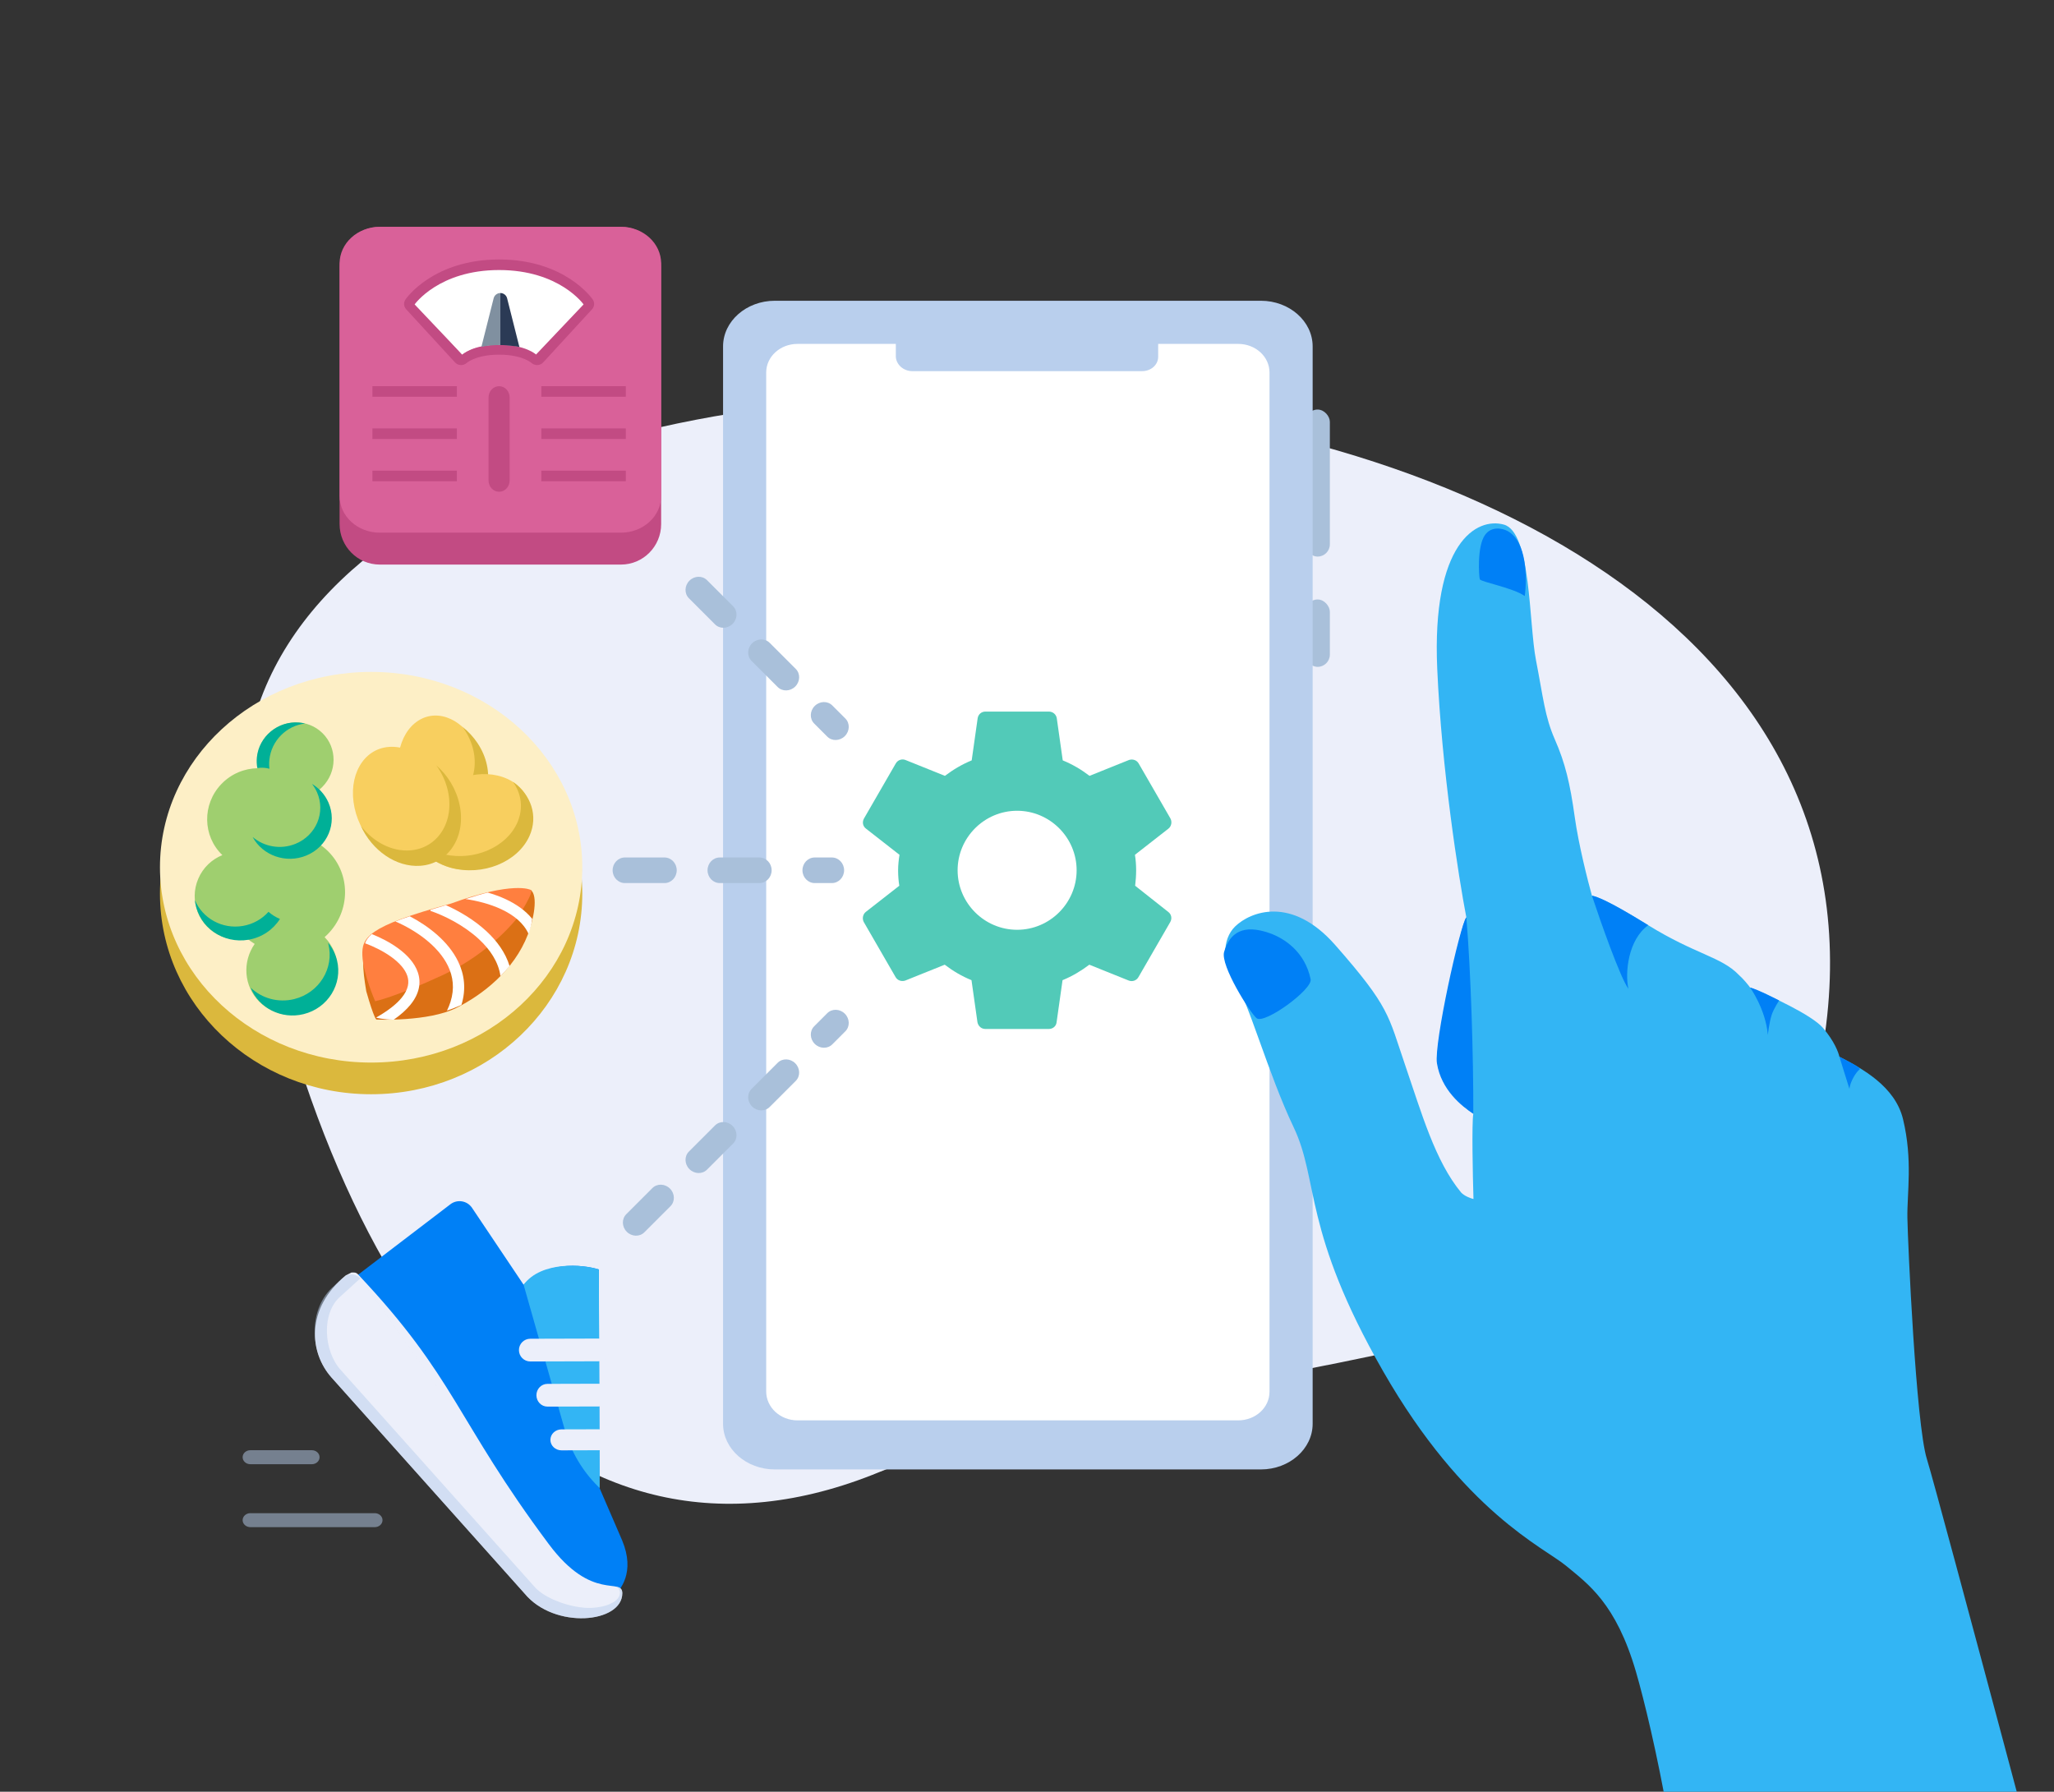 <?xml version="1.0" encoding="UTF-8"?>
<svg xmlns="http://www.w3.org/2000/svg" width="321" height="280" viewBox="0 0 321 280" fill="none">
  <rect x="0" y="0" width="321" height="280" fill="#333333" stroke="none"/>
  <g clip-path="url(#clip0)">
    <path d="M137.428 230.042C88.153 250.28 51.959 206.627 38.877 134.348C20.168 30.982 307.403 36.041 284.723 164.629C275.566 216.548 186.704 209.804 137.428 230.042Z" fill="#ECEFFA"></path>
    <rect x="204" y="64" width="3.83" height="22.978" rx="1.915" fill="#A9C0DA"></rect>
    <rect x="204" y="93.68" width="3.83" height="10.532" rx="1.915" fill="#A9C0DA"></rect>
    <path d="M121.088 229.632H197.053C201.507 229.632 205.141 226.427 205.141 222.5V54.132C205.141 50.205 201.507 47 197.053 47H121.088C116.634 47 113 50.205 113 54.132V222.5C113 226.427 116.634 229.632 121.088 229.632Z" fill="#B9CFED"></path>
    <path d="M124.637 221.965H193.504C196.213 221.965 198.399 219.971 198.399 217.5V58.207C198.399 55.736 196.213 53.742 193.504 53.742H124.637C121.928 53.742 119.742 55.736 119.742 58.207V217.457C119.742 219.928 121.928 221.965 124.637 221.965Z" fill="white"></path>
    <path d="M142.586 58H178.476C179.892 58 181 57.012 181 55.75V51.25C181 49.988 179.892 49 178.476 49H142.524C141.108 49 140 49.988 140 51.25V55.75C140.062 56.957 141.17 58 142.586 58Z" fill="#B9CFED"></path>
    <path fill-rule="evenodd" clip-rule="evenodd" d="M177.401 138.418C177.494 137.643 177.556 136.837 177.556 136C177.556 135.163 177.494 134.357 177.37 133.582L182.609 129.49C183.074 129.118 183.198 128.436 182.919 127.909L177.959 119.322C177.649 118.764 176.998 118.578 176.44 118.764L170.271 121.244C168.969 120.252 167.605 119.446 166.086 118.826L165.156 112.254C165.063 111.634 164.536 111.2 163.916 111.2H153.996C153.376 111.2 152.88 111.634 152.787 112.254L151.857 118.826C150.338 119.446 148.943 120.283 147.672 121.244L141.503 118.764C140.945 118.547 140.294 118.764 139.984 119.322L135.024 127.909C134.714 128.467 134.838 129.118 135.334 129.49L140.573 133.582C140.449 134.357 140.356 135.194 140.356 136C140.356 136.806 140.418 137.643 140.542 138.418L135.303 142.51C134.838 142.882 134.714 143.564 134.993 144.091L139.953 152.678C140.263 153.236 140.914 153.422 141.472 153.236L147.641 150.756C148.943 151.748 150.307 152.554 151.826 153.174L152.756 159.746C152.88 160.366 153.376 160.8 153.996 160.8H163.916C164.536 160.8 165.063 160.366 165.125 159.746L166.055 153.174C167.574 152.554 168.969 151.717 170.24 150.756L176.409 153.236C176.967 153.453 177.618 153.236 177.928 152.678L182.888 144.091C183.198 143.533 183.074 142.882 182.578 142.51L177.401 138.418ZM158.956 145.3C153.841 145.3 149.656 141.115 149.656 136C149.656 130.885 153.841 126.7 158.956 126.7C164.071 126.7 168.256 130.885 168.256 136C168.256 141.115 164.071 145.3 158.956 145.3Z" fill="#52CAB8"></path>
    <path fill-rule="evenodd" clip-rule="evenodd" d="M132.033 115.033C131.252 115.814 130.021 115.85 129.284 115.112L127.245 113.073C126.507 112.335 126.543 111.105 127.324 110.324C128.105 109.543 129.336 109.507 130.073 110.244L132.113 112.284C132.85 113.021 132.814 114.252 132.033 115.033ZM124.283 107.283C123.502 108.064 122.271 108.099 121.534 107.362L117.455 103.283C116.718 102.546 116.753 101.315 117.534 100.534C118.315 99.753 119.546 99.717 120.283 100.455L124.362 104.534C125.1 105.271 125.064 106.502 124.283 107.283ZM114.493 97.493C113.712 98.274 112.481 98.31 111.744 97.572L107.665 93.493C106.928 92.756 106.963 91.525 107.744 90.744C108.525 89.963 109.756 89.927 110.494 90.665L114.573 94.744C115.31 95.481 115.274 96.712 114.493 97.493Z" fill="#A9C0DA"></path>
    <path fill-rule="evenodd" clip-rule="evenodd" d="M132.033 158.414C132.814 159.195 132.85 160.426 132.112 161.163L130.073 163.203C129.335 163.94 128.105 163.905 127.324 163.124C126.543 162.343 126.507 161.112 127.244 160.374L129.284 158.335C130.021 157.598 131.252 157.633 132.033 158.414ZM124.283 166.164C125.064 166.945 125.099 168.176 124.362 168.914L120.283 172.993C119.546 173.73 118.315 173.694 117.534 172.913C116.753 172.132 116.717 170.901 117.455 170.164L121.534 166.085C122.271 165.348 123.502 165.383 124.283 166.164ZM114.493 175.954C115.274 176.735 115.31 177.966 114.572 178.703L110.493 182.782C109.756 183.52 108.525 183.484 107.744 182.703C106.963 181.922 106.928 180.691 107.665 179.954L111.744 175.875C112.481 175.138 113.712 175.173 114.493 175.954ZM104.703 185.744C105.484 186.525 105.52 187.756 104.783 188.493L100.703 192.572C99.966 193.309 98.735 193.274 97.954 192.493C97.173 191.712 97.138 190.481 97.875 189.744L101.954 185.665C102.691 184.927 103.922 184.963 104.703 185.744Z" fill="#A9C0DA"></path>
    <path fill-rule="evenodd" clip-rule="evenodd" d="M131.918 136C131.918 137.105 131.059 138 130 138H127.326C126.267 138 125.408 137.105 125.408 136C125.408 134.895 126.267 134 127.326 134H130C131.059 134 131.918 134.895 131.918 136ZM120.592 136C120.592 137.105 119.733 138 118.674 138H112.493C111.434 138 110.575 137.105 110.575 136C110.575 134.895 111.434 134 112.493 134H118.674C119.733 134 120.592 134.895 120.592 136ZM105.759 136C105.759 137.105 104.9 138 103.841 138H97.661C96.601 138 95.743 137.105 95.743 136C95.743 134.895 96.601 134 97.661 134H103.841C104.9 134 105.759 134.895 105.759 136ZM90.926 136C90.926 137.105 90.067 138 89.008 138H85.918C84.859 138 84 137.105 84 136C84 134.895 84.859 134 85.918 134H89.008C90.067 134 90.926 134.895 90.926 136Z" fill="#A9C0DA"></path>
    <path d="M208.675 147.69C201.826 139.901 195.402 142.491 193.046 144.76C190.926 146.802 190.992 150.689 193.021 153.503C195.05 156.317 198.166 167.757 202.172 176.159C206.178 184.562 203.535 192.285 216.168 214.312C228.8 236.339 241.327 241.848 244.743 244.688C248.16 247.528 252.545 250.525 255.674 261.271C258.177 269.868 263.941 295.208 264.301 317.93L325.412 318.416C325.412 318.416 302.831 233.427 301.128 227.982C299.426 222.537 298.154 194.2 298.088 190.313C298.023 186.425 298.951 181.308 297.406 174.894C296.17 169.763 291.031 167.002 287.458 165.131C287.331 164.481 286.644 162.673 284.905 160.642C283.167 158.61 276.58 155.581 273.504 154.321C273.234 153.945 272.502 153.025 271.737 152.344C269.014 149.517 264.996 149.164 257.587 144.584C251.661 140.92 249.254 139.986 248.791 139.978C248.141 137.652 246.694 131.944 246.107 127.714C245.374 122.426 244.601 119.219 243.004 115.581C241.407 111.942 241.184 109.023 240.045 103.173C238.905 97.322 239.31 83.173 235.03 81.982C230.75 80.791 223.734 84.823 224.613 104.548C225.316 120.328 227.936 136.995 229.158 143.356C228.164 144.587 225.665 159.39 224.736 164.508C223.993 168.602 228.101 172.575 230.248 174.049C229.996 175.599 230.161 183.578 230.275 187.374C229.86 187.274 228.895 186.932 228.351 186.366C224.28 181.432 222.198 174.037 219.566 166.354C216.935 158.671 217.236 157.428 208.675 147.69Z" fill="#33B5F4"></path>
    <path d="M232.084 83.593C233.11 82.168 234.833 82.58 235.566 82.964C238.645 84.576 238.664 90.424 238.289 93.147C236.509 91.864 231.391 90.936 231.26 90.517C231.13 90.098 230.802 85.373 232.084 83.593Z" fill="#0080F6"></path>
    <path d="M289.029 170.157L287.458 165.131L289.107 165.994C289.76 166.336 290.869 166.948 290.613 167.133C290.05 167.539 289.142 169.048 289.029 170.157Z" fill="#0080F6"></path>
    <path d="M230.248 174.049C230.273 165.306 229.879 151.79 229.159 143.356C228.164 144.587 224.069 163.108 224.567 166.171C225.244 170.336 228.42 172.859 230.248 174.049Z" fill="#0080F6"></path>
    <path d="M254.486 154.518C253.188 152.717 250.149 144.074 248.791 139.977C250.729 140.291 256.078 143.676 257.587 144.584C254.436 146.856 253.932 152.01 254.486 154.518Z" fill="#0080F6"></path>
    <path d="M276.28 161.729C275.939 157.697 273.504 154.321 273.504 154.321C274.748 154.621 278.046 156.349 278.046 156.349C278.046 156.349 277.208 157.622 276.895 158.548C276.499 159.719 276.28 161.729 276.28 161.729Z" fill="#0080F6"></path>
    <path d="M196.385 159.118C195.401 158.323 190.683 150.878 191.306 148.753C192.196 145.716 194.303 144.368 198.439 145.833C200.686 146.629 203.937 148.712 204.827 153.031C205.153 154.612 197.616 160.113 196.385 159.118Z" fill="#0080F6"></path>
    <path d="M93.586 198.381L93.681 232.499L97.233 240.725C99.305 245.706 97.004 248.539 95.63 249.697L87.847 249.719C77.339 237.821 56.002 207.637 54.7 204.993C53.598 202.755 55.105 199.991 55.941 199.219L70.389 188.193C71.466 187.37 73.015 187.626 73.77 188.753L81.828 200.767C86.521 196.048 93.586 198.381 93.586 198.381Z" fill="#0080F6"></path>
    <path d="M81.829 200.767C84.642 196.994 91.232 197.603 93.587 198.381L93.723 232.549L93.433 232.262C91.002 229.844 89.234 226.842 88.297 223.544L81.829 200.767Z" fill="#33B5F4"></path>
    <path d="M55.915 199.114C55.764 198.955 55.55 198.859 55.33 198.859L54.93 198.859L54.042 199.303C47.757 204.495 48.292 211.337 51.823 215.285L53.639 217.316L81.963 249.003C86.638 254.689 97.27 253.666 97.257 248.96C97.228 246.405 92.559 250.404 85.78 241.323C71.213 221.812 71.256 215.352 55.915 199.114Z" fill="#ECEFFA"></path>
    <path opacity="0.5" fill-rule="evenodd" clip-rule="evenodd" d="M81.962 249.002C86.638 254.689 97.269 253.666 97.256 248.96C97.233 248.485 97.058 247.965 96.018 247.968C93.765 247.801 89.255 246.427 85.779 241.323L56.462 199.985C55.819 199.078 54.565 198.878 53.721 199.602C52.897 200.309 52.213 200.949 52.213 200.949C48.17 204.372 48.291 211.336 51.822 215.285L81.962 249.002ZM56.312 199.773L53.221 202.582C50.189 205.15 50.572 211.097 53.221 214.059L68.307 230.936L83.393 247.813L83.424 247.85C85.174 249.979 89.674 251.383 92.388 251.271C93.622 251.22 94.869 250.919 95.505 250.569C97.462 249.683 97.058 247.965 96.018 247.968C93.765 247.801 89.255 246.427 85.779 241.323L56.312 199.773Z" fill="#B9CFED"></path>
    <path d="M83.831 218.042C83.828 217.061 84.597 216.263 85.548 216.261L93.582 216.239C94.532 216.236 95.305 217.029 95.308 218.01C95.311 218.991 94.542 219.788 93.591 219.791L85.558 219.813C84.607 219.816 83.834 219.023 83.831 218.042Z" fill="#ECEFFA"></path>
    <path d="M81.099 210.989C81.096 210.008 81.889 209.211 82.87 209.208L93.527 209.179C94.508 209.176 95.305 209.969 95.308 210.95C95.311 211.931 94.518 212.728 93.537 212.731L82.88 212.761C81.899 212.763 81.101 211.97 81.099 210.989Z" fill="#ECEFFA"></path>
    <path d="M86.017 225.015C86.015 224.11 86.793 223.373 87.755 223.371L93.561 223.355C94.524 223.352 95.306 224.084 95.308 224.989C95.311 225.895 94.533 226.631 93.571 226.634L87.764 226.65C86.802 226.652 86.02 225.921 86.017 225.015Z" fill="#ECEFFA"></path>
    <path opacity="0.5" d="M37.919 227.722C37.919 227.118 38.457 226.629 39.121 226.629H48.74C49.404 226.629 49.942 227.118 49.942 227.722C49.942 228.325 49.404 228.815 48.74 228.815H39.121C38.457 228.815 37.919 228.325 37.919 227.722Z" fill="#B9CFED"></path>
    <path opacity="0.5" d="M37.919 237.559C37.919 236.956 38.463 236.466 39.133 236.466H58.565C59.236 236.466 59.78 236.956 59.78 237.559C59.78 238.163 59.236 238.652 58.565 238.652H39.133C38.463 238.652 37.919 238.163 37.919 237.559Z" fill="#B9CFED"></path>
    <path d="M53.071 41.781C53.071 38.283 55.884 35.447 59.353 35.447H97.044C100.514 35.447 103.326 38.283 103.326 41.781V81.894C103.326 85.392 100.514 88.228 97.044 88.228H59.353C55.884 88.228 53.071 85.392 53.071 81.894V41.781Z" fill="#C24B83"></path>
    <path d="M53.071 41.182C53.071 38.015 55.884 35.447 59.353 35.447H97.044C100.514 35.447 103.326 38.015 103.326 41.182V77.505C103.326 80.673 100.514 83.241 97.044 83.241H59.353C55.884 83.241 53.071 80.673 53.071 77.505V41.182Z" fill="#D96199"></path>
    <path d="M72.225 55.4L64.8 47.572C64.8 47.572 68.571 42.2 78 42.2C87.428 42.2 91.2 47.572 91.2 47.572L83.775 55.4C83.775 55.4 82.125 53.865 78 53.865C73.875 53.865 72.225 55.4 72.225 55.4Z" fill="white"></path>
    <path fill-rule="evenodd" clip-rule="evenodd" d="M63.364 46.807L65.625 47.975L72.225 55.422C72.568 55.137 74.229 53.75 78 53.75C81.772 53.75 83.433 54.29 83.775 54.575C83.817 54.61 83.839 54.63 83.839 54.63L89.55 47.15L92.637 46.807C92.959 47.281 92.913 47.908 92.523 48.331L84.891 56.634C84.657 56.889 84.327 57.039 83.976 57.049C83.633 57.06 83.3 56.936 83.052 56.705C83.049 56.703 83.043 56.697 83.033 56.689C83.006 56.668 82.954 56.627 82.873 56.572C82.713 56.463 82.441 56.3 82.044 56.131C81.255 55.795 79.947 55.422 78 55.422C76.054 55.422 74.746 55.795 73.957 56.131C73.56 56.3 73.288 56.463 73.128 56.572C73.047 56.627 72.995 56.668 72.968 56.689C72.958 56.697 72.952 56.703 72.949 56.705C72.701 56.936 72.368 57.06 72.024 57.049C71.674 57.039 71.343 56.889 71.109 56.634L63.478 48.331C63.088 47.908 63.041 47.281 63.364 46.807ZM89.55 47.15C89.55 47.15 87.692 43.025 78 43.025C68.309 43.025 65.625 47.975 65.625 47.975L63.364 46.807L63.366 46.804L63.368 46.801L63.373 46.794L63.389 46.772C63.401 46.755 63.417 46.732 63.437 46.705C63.478 46.65 63.534 46.575 63.608 46.483C63.755 46.3 63.969 46.048 64.255 45.752C64.827 45.159 65.687 44.382 66.868 43.611C69.242 42.06 72.879 40.55 78 40.55C83.122 40.55 86.759 42.06 89.132 43.611C90.314 44.382 91.174 45.159 91.746 45.752C92.032 46.048 92.246 46.3 92.393 46.483C92.466 46.575 92.523 46.65 92.564 46.705C92.584 46.732 92.6 46.755 92.612 46.772L92.627 46.794L92.633 46.801L92.635 46.804L92.637 46.807L89.55 47.15Z" fill="#C24B83"></path>
    <path d="M72.225 55.4L64.8 47.572C64.8 47.572 68.571 42.2 78 42.2C87.428 42.2 91.2 47.572 91.2 47.572L83.775 55.4C83.775 55.4 82.125 53.865 78 53.865C73.875 53.865 72.225 55.4 72.225 55.4Z" fill="white"></path>
    <path d="M76.35 62.118C76.35 61.142 77.088 60.35 78 60.35C78.911 60.35 79.65 61.142 79.65 62.118L79.65 75.082C79.65 76.059 78.911 76.85 78 76.85C77.088 76.85 76.35 76.059 76.35 75.082L76.35 62.118Z" fill="#C24B83"></path>
    <path d="M80.284 54.062C79.671 53.971 78.979 53.915 78.2 53.915C77.022 53.915 76.04 54.03 75.236 54.196L77.148 46.609C77.268 46.13 77.703 45.793 78.201 45.793L80.284 54.062Z" fill="#8090A0"></path>
    <path d="M78.199 45.793C78.697 45.793 79.131 46.13 79.252 46.609L81.168 54.218C81.168 54.218 79.649 53.922 78.199 53.922V45.793Z" fill="#2B3A55"></path>
    <path d="M58.2 75.2L58.2 73.55L71.4 73.55L71.4 75.2L58.2 75.2Z" fill="#C24B83"></path>
    <path d="M84.6 75.2L84.6 73.55L97.8 73.55L97.8 75.2L84.6 75.2Z" fill="#C24B83"></path>
    <path d="M58.2 68.6L58.2 66.95L71.4 66.95L71.4 68.6L58.2 68.6Z" fill="#C24B83"></path>
    <path d="M84.6 68.6L84.6 66.95L97.8 66.95L97.8 68.6L84.6 68.6Z" fill="#C24B83"></path>
    <path d="M58.2 62L58.2 60.35L71.4 60.35L71.4 62L58.2 62Z" fill="#C24B83"></path>
    <path d="M84.6 62L84.6 60.35L97.8 60.35L97.8 62L84.6 62Z" fill="#C24B83"></path>
    <path d="M91 139.65C91 156.964 76.225 171 58 171C39.775 171 25 156.964 25 139.65C25 122.336 39.775 108.3 58 108.3C76.225 108.3 91 122.336 91 139.65Z" fill="#DBB83D"></path>
    <path d="M91 135.525C91 152.383 76.225 166.05 58 166.05C39.775 166.05 25 152.383 25 135.525C25 118.667 39.775 105 58 105C76.225 105 91 118.667 91 135.525Z" fill="#FDEFC6"></path>
    <path d="M74.692 116.999C72.71 112.551 68.533 110.591 65.364 112.622C62.194 114.653 61.232 119.905 63.215 124.353C65.198 128.801 69.374 130.761 72.543 128.73C75.713 126.699 76.675 121.447 74.692 116.999Z" fill="#F8CF5F"></path>
    <path fill-rule="evenodd" clip-rule="evenodd" d="M70.602 125.375C74.476 123.281 75.352 118.18 72.559 113.982C72.474 113.854 72.386 113.728 72.297 113.605C73.184 114.304 73.98 115.153 74.633 116.135C77.533 120.494 76.534 125.839 72.403 128.072C68.272 130.306 62.572 128.583 59.672 124.224C59.026 123.253 58.574 122.233 58.306 121.21C58.379 121.329 58.454 121.447 58.533 121.565C61.325 125.763 66.729 127.469 70.602 125.375Z" fill="#DBB83D"></path>
    <path d="M81.373 131.715C84.153 128.004 83.225 123.53 79.301 121.723C75.376 119.916 69.941 121.46 67.161 125.171C64.381 128.882 65.308 133.356 69.233 135.163C73.158 136.97 78.593 135.427 81.373 131.715Z" fill="#F8CF5F"></path>
    <path d="M70.088 125.211C71.153 130.185 68.73 134.446 64.675 134.729C60.621 135.011 56.471 131.209 55.406 126.235C54.341 121.262 56.764 117 60.818 116.718C64.873 116.435 69.022 120.237 70.088 125.211Z" fill="#F8CF5F"></path>
    <path fill-rule="evenodd" clip-rule="evenodd" d="M64.066 132.894C68.378 132.593 71.042 128.466 70.016 123.675C69.697 122.185 69.059 120.806 68.201 119.623C69.956 121.146 71.296 123.296 71.817 125.732C72.883 130.705 70.133 134.989 65.677 135.3C61.91 135.563 58.129 132.903 56.406 129.07C58.311 131.544 61.192 133.094 64.066 132.894Z" fill="#DBB83D"></path>
    <path fill-rule="evenodd" clip-rule="evenodd" d="M67.87 134.491C68.632 134.959 69.499 135.338 70.458 135.602C75.405 136.961 80.905 134.744 82.743 130.65C84.15 127.516 83.003 124.19 80.169 122.192C81.499 124.036 81.83 126.366 80.828 128.597C79.112 132.42 74.114 134.556 69.485 133.525C68.986 133.893 68.444 134.216 67.87 134.491Z" fill="#DBB83D"></path>
    <path fill-rule="evenodd" clip-rule="evenodd" d="M49.93 123.384C50.073 123.264 50.212 123.137 50.347 123.002C52.698 120.648 52.729 116.879 50.415 114.585C48.102 112.29 44.32 112.339 41.969 114.693C40.502 116.162 39.938 118.182 40.284 120.051C38.215 120.076 36.147 120.906 34.594 122.526C31.571 125.682 31.645 130.644 34.751 133.631C33.124 134.286 31.742 135.565 30.991 137.309C29.494 140.788 31.076 144.804 34.525 146.278C35.869 146.852 37.299 146.956 38.631 146.663C39.003 146.98 39.395 147.262 39.803 147.508C37.849 150.297 38.089 154.123 40.542 156.556C43.297 159.288 47.8 159.231 50.6 156.427C53.385 153.639 53.436 149.186 50.729 146.449C50.88 146.316 51.027 146.178 51.171 146.033C54.802 142.398 54.849 136.578 51.276 133.035C50.841 132.603 50.371 132.224 49.876 131.9C51.866 129.372 51.874 125.841 49.93 123.384Z" fill="#9FCF6F"></path>
    <path fill-rule="evenodd" clip-rule="evenodd" d="M39.176 154.348C40.905 155.999 43.45 156.755 45.983 156.129C49.874 155.167 52.262 151.31 51.317 147.513C51.301 147.447 51.283 147.381 51.265 147.316C51.917 148.089 52.405 149.015 52.665 150.056C53.588 153.768 51.254 157.54 47.45 158.48C43.96 159.343 40.445 157.521 39.176 154.348Z" fill="#00B097"></path>
    <path fill-rule="evenodd" clip-rule="evenodd" d="M41.959 142.493C40.952 143.619 39.558 144.428 37.936 144.701C34.708 145.246 31.633 143.493 30.46 140.653C30.476 140.808 30.497 140.963 30.523 141.119C31.174 144.952 34.886 147.523 38.815 146.86C40.939 146.502 42.691 145.272 43.75 143.611C43.096 143.332 42.491 142.954 41.959 142.493Z" fill="#00B097"></path>
    <path fill-rule="evenodd" clip-rule="evenodd" d="M39.478 130.794C41.259 132.321 43.856 132.818 46.19 131.862C49.419 130.54 50.922 126.94 49.546 123.82C49.334 123.339 49.066 122.898 48.752 122.5C49.861 123.165 50.776 124.155 51.326 125.402C52.746 128.621 51.195 132.337 47.863 133.701C44.69 135 41.046 133.7 39.478 130.794Z" fill="#00B097"></path>
    <path fill-rule="evenodd" clip-rule="evenodd" d="M42.105 120.133C42.051 119.682 42.046 119.215 42.095 118.74C42.409 115.722 44.807 113.378 47.684 113.071C47.366 112.991 47.035 112.936 46.696 112.909C43.415 112.651 40.482 115.079 40.144 118.333C40.084 118.915 40.11 119.485 40.214 120.028C40.557 119.973 40.91 119.957 41.269 119.985C41.558 120.008 41.837 120.058 42.105 120.133Z" fill="#00B097"></path>
    <path d="M71.359 157.487C75.417 155.434 80.332 151.668 82.5 146.033C83.345 143.839 84.187 139.946 82.91 139.048C82.655 140.747 77.018 139.504 66.756 143.142C56.459 146.792 56.043 147.583 57.236 154.889C58.49 159.304 58.83 159.327 58.83 159.327C58.83 159.327 66.95 159.716 71.359 157.487Z" fill="#DB7015"></path>
    <path d="M69.225 152.362C76.76 148.867 80.887 143.382 80.887 143.382C80.887 143.382 83.671 139.194 82.894 139.049C82.894 139.049 80.241 137.636 70.436 141.219C57.345 144.78 56.524 146.55 56.632 149.344C56.739 152.139 58.628 156.464 58.628 156.464C58.628 156.464 61.689 155.857 69.225 152.362Z" fill="#FF7F3F"></path>
    <path fill-rule="evenodd" clip-rule="evenodd" d="M67.308 142.164L67.253 142.338C69.377 143.051 72.481 144.571 74.86 146.78C76.598 148.394 77.895 150.316 78.213 152.534C78.73 152.018 79.204 151.495 79.638 150.971C78.995 148.844 77.633 147.021 76.034 145.536C74.081 143.723 71.719 142.354 69.691 141.456C69.144 141.623 68.563 141.797 67.943 141.977C67.727 142.04 67.516 142.103 67.308 142.164Z" fill="white"></path>
    <path fill-rule="evenodd" clip-rule="evenodd" d="M72.755 140.497C74.549 140.759 76.567 141.259 78.346 142.092C80.279 142.998 81.838 144.245 82.603 145.944C82.902 145.115 83.09 144.323 83.172 143.591C82.105 142.266 80.639 141.27 79.081 140.54C78.159 140.108 77.189 139.76 76.218 139.482C75.205 139.729 74.099 140.072 72.755 140.497Z" fill="white"></path>
    <path fill-rule="evenodd" clip-rule="evenodd" d="M61.531 159.351C62.643 158.574 63.501 157.799 64.134 157.025C65.529 155.321 65.845 153.597 65.312 151.989C64.803 150.45 63.566 149.167 62.178 148.161C60.924 147.252 59.47 146.513 58.104 145.971C57.563 146.431 57.229 146.903 57.052 147.409C58.436 147.921 59.929 148.654 61.164 149.549C62.418 150.459 63.314 151.468 63.656 152.502C63.975 153.465 63.861 154.593 62.772 155.923C61.995 156.871 60.735 157.903 58.827 158.989C58.831 159.027 58.832 159.047 58.832 159.047C58.832 159.047 59.806 159.312 61.531 159.351Z" fill="white"></path>
    <path fill-rule="evenodd" clip-rule="evenodd" d="M72.111 157.047C72.879 154.557 72.569 152.273 71.606 150.274C70.084 147.11 66.96 144.713 64.038 143.189C63.203 143.469 62.458 143.737 61.793 143.999C64.899 145.336 68.482 147.771 70.015 150.956C70.809 152.604 71.065 154.473 70.404 156.564C70.264 157.009 70.082 157.466 69.852 157.935C70.579 157.683 71.333 157.389 72.111 157.047Z" fill="white"></path>
  </g>
  <defs>
    <clipPath id="clip0">
      <rect width="321" height="280" fill="white"></rect>
    </clipPath>
  </defs>
</svg>
